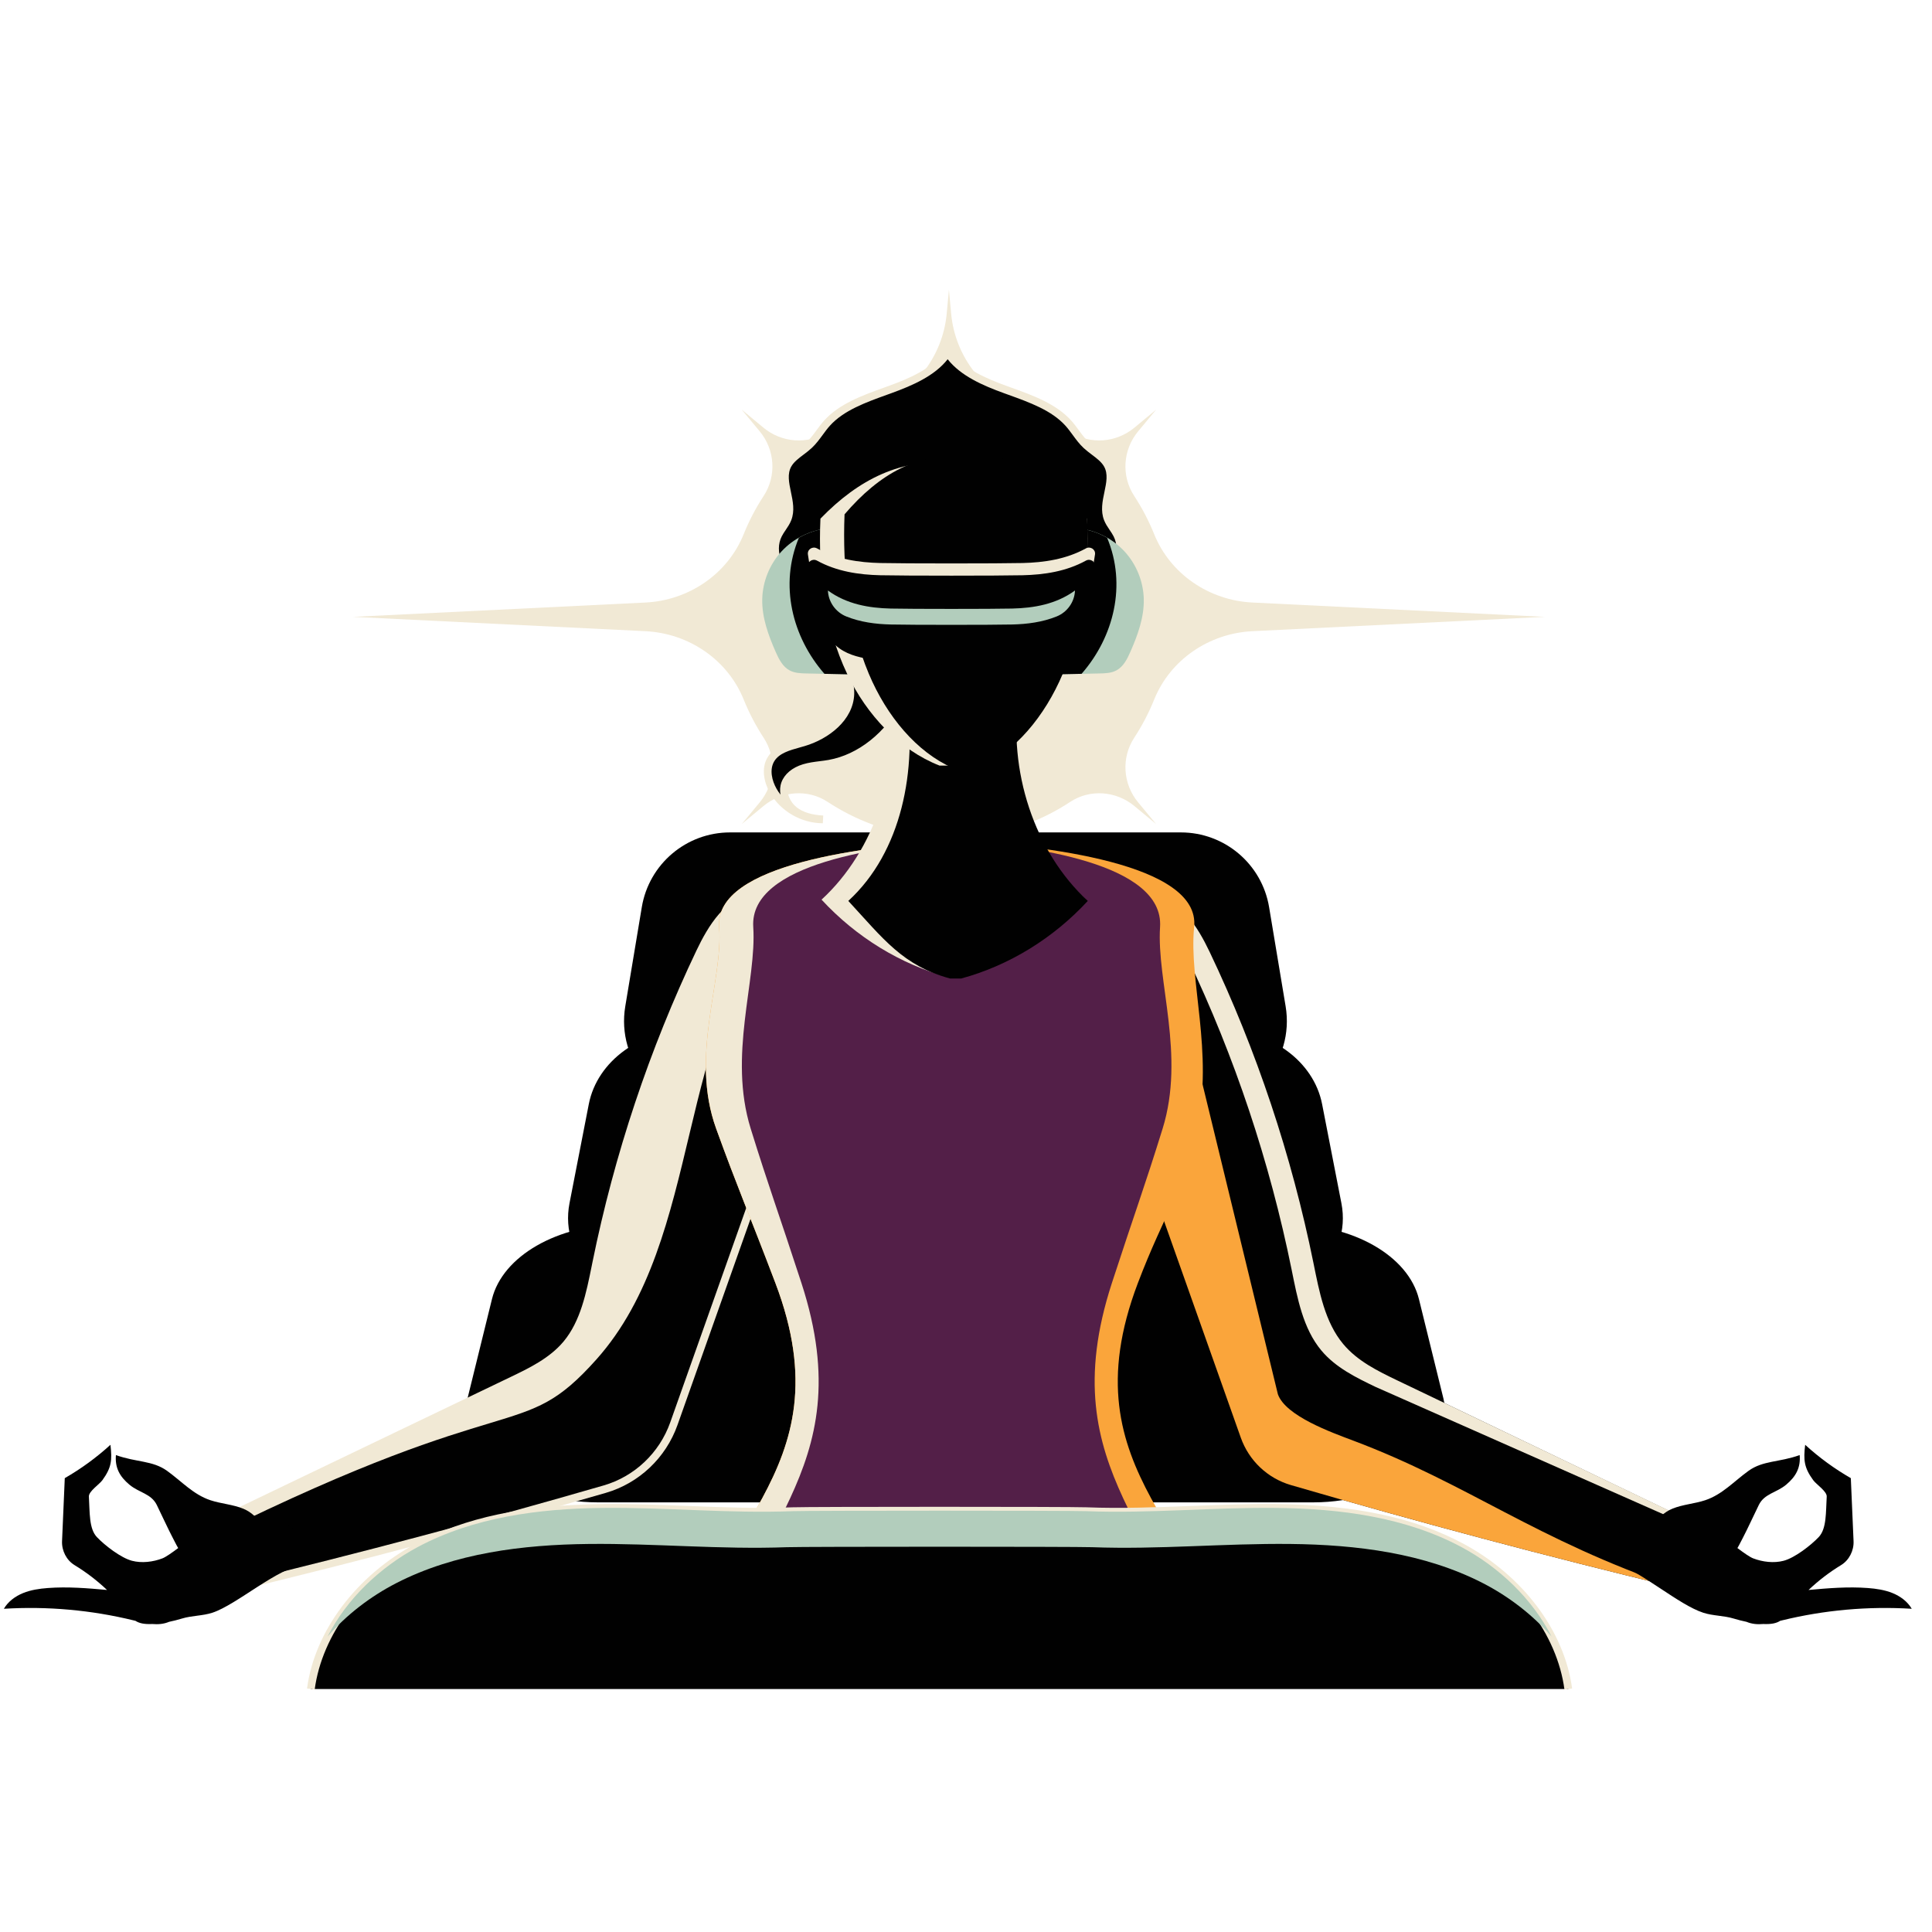 <svg xmlns="http://www.w3.org/2000/svg" xmlns:xlink="http://www.w3.org/1999/xlink" id="Layer_1" x="0px" y="0px" width="500px" height="500px" viewBox="0 0 500 500" xml:space="preserve"><rect x="35.28" y="59.321" fill="none" width="425.195" height="186.468"></rect><g>	<path fill="#F1E9D5" d="M299.211,213.272l-4.668-5.624c-3.943-4.753-4.396-11.536-1.017-16.705  c2.028-3.101,3.764-6.409,5.167-9.888c4.183-10.367,14.258-17.157,25.424-17.703l75.687-3.709l-75.687-3.708  c-11.166-0.547-21.241-7.337-25.424-17.704c-1.403-3.479-3.139-6.788-5.167-9.888c-3.38-5.168-2.927-11.952,1.017-16.705  l4.668-5.625l-5.618,4.662c-4.712,3.911-11.475,4.467-16.59,1.1c-3.589-2.361-7.457-4.331-11.547-5.845  c-10.65-3.944-18.246-13.436-19.299-24.744l-0.576-6.2l-0.576,6.2c-1.052,11.308-8.648,20.799-19.298,24.744  c-4.089,1.514-7.959,3.483-11.547,5.845c-5.115,3.367-11.879,2.811-16.591-1.1l-5.617-4.662l4.667,5.625  c3.944,4.752,4.397,11.537,1.017,16.705c-2.028,3.1-3.764,6.41-5.166,9.888c-4.183,10.367-14.259,17.156-25.424,17.704  l-75.687,3.708l75.687,3.709c11.165,0.546,21.241,7.336,25.424,17.703c1.402,3.479,3.138,6.787,5.166,9.888  c3.381,5.169,2.928,11.952-1.017,16.705l-4.667,5.624l5.617-4.66c4.712-3.911,11.476-4.468,16.591-1.102  c3.588,2.361,7.458,4.33,11.547,5.846c10.649,3.943,18.246,13.436,19.298,24.743l0.576,6.2l0.576-6.201  c1.053-11.307,8.648-20.799,19.299-24.742c4.09-1.516,7.958-3.484,11.547-5.846c5.115-3.366,11.878-2.81,16.59,1.101  L299.211,213.272z"></path>	<g>		<g>			<path fill="#010101" d="M309.885,287.381H184.658c-14.306,0-25.187-12.846-22.835-26.957l4.274-25.652    c1.86-11.162,11.52-19.344,22.836-19.344h116.676c11.316,0,20.974,8.182,22.835,19.344l4.275,25.652    C335.071,274.535,324.189,287.381,309.885,287.381z"></path>			<path fill="#010101" d="M320.462,338.347H174.08c-16.723,0-29.442-12.845-26.693-26.956l4.997-25.652    c2.175-11.162,13.465-19.345,26.693-19.345h136.388c13.229,0,24.519,8.183,26.693,19.345l4.998,25.652    C349.905,325.502,337.186,338.347,320.462,338.347z"></path>			<path fill="#010101" d="M339.795,388.813H154.747c-21.14,0-37.22-12.845-33.744-26.956l6.317-25.651    c2.749-11.163,17.021-19.345,33.744-19.345h172.413c16.723,0,30.995,8.182,33.744,19.345l6.318,25.651    C377.015,375.969,360.935,388.813,339.795,388.813z"></path>		</g>		<g>			<g>				<g>					<g>						<path fill="#010101" d="M181.181,246.344c-12.164,25.522-21.221,52.666-26.881,80.566c-1.501,7.401-2.939,15.243-7.701,20.937       c-3.696,4.418-8.956,6.987-14.056,9.434l-77.601,37.234c3.476,9.805,2.295,6.474,5.771,16.278       c32.093-7.738,64.024-16.204,95.766-25.394c8.354-2.419,15.013-8.751,17.917-16.948l30.392-85.777       c4.41-12.448,8.847-26.186,4.549-38.677c-2.155-6.26-7.452-12.13-13.796-11.714       C188.675,232.733,184.253,239.898,181.181,246.344z"></path>						<path fill="#F1E9D5" d="M60.072,411.976L53.7,394.003l78.41-37.623c4.733-2.271,10.101-4.846,13.721-9.175       c4.416-5.277,5.889-12.575,7.315-19.633l0.173-0.861c5.684-28.002,14.752-55.187,26.96-80.798       c2.879-6.04,7.586-14.129,15.196-14.627c7.092-0.46,12.608,5.998,14.805,12.387c4.271,12.41,0.286,25.688-4.551,39.335       l-30.392,85.777c-3.015,8.51-9.961,15.079-18.58,17.574c-31.61,9.15-63.845,17.698-95.81,25.404L60.072,411.976z        M56.185,395.027l5.171,14.583c31.647-7.645,63.555-16.112,94.846-25.172c8.003-2.315,14.453-8.417,17.253-16.32       l30.392-85.778c4.712-13.3,8.607-26.216,4.546-38.018c-1.893-5.5-6.727-11.419-12.785-11.041       c-6.562,0.429-10.86,7.905-13.524,13.493c-12.135,25.462-21.152,52.491-26.803,80.335l-0.175,0.859       c-1.475,7.302-2.998,14.852-7.74,20.519c-3.898,4.662-9.472,7.335-14.39,9.694L56.185,395.027z"></path>					</g>				</g>				<g>					<g>						<path fill="#F1E9D5" d="M154.332,351.838c28.142-31.479,19.957-85.989,49.067-116.723c-2.266-1.883-4.95-3.022-7.858-2.832       c-6.866,0.45-11.288,7.615-14.36,14.061c-12.164,25.522-21.221,52.666-26.881,80.566c-1.501,7.401-2.939,15.243-7.701,20.937       c-3.696,4.418-8.956,6.987-14.056,9.434c-25.867,12.412-51.733,24.823-77.601,37.234c0.149,0.941,0.3,1.883,0.449,2.823       C133.845,358.501,134.679,373.824,154.332,351.838z"></path>					</g>				</g>				<g>					<path fill="#010101" d="M75.545,395.364c-2.627-2.27-6.227-3.188-9.7-3.034c-0.829-0.795-1.836-1.441-2.878-1.872      c-2.718-1.119-5.736-1.277-8.525-2.205c-4.408-1.466-7.433-4.887-11.203-7.601s-7.911-2.164-13.241-4.08      c-0.272,3.275,0.975,5.555,3.497,7.662c2.522,2.106,5.627,2.297,7.079,5.246c0.777,1.577,3.247,6.862,4.081,8.411      c0.525,0.977,0.957,1.915,1.459,2.745c-1.721,1.288-3.242,2.347-4.083,2.667c-2.434,0.934-5.347,1.285-7.869,0.625      c-2.871-0.751-7.033-3.969-9.078-6.12c-2.089-2.199-1.831-6.413-2.081-10.494c-0.083-1.351,2.703-3.15,3.497-4.247      c2.362-3.258,2.553-5.16,2.081-9.156c-3.61,3.295-7.581,6.195-11.818,8.631l-0.706,16.305c-0.106,2.458,1.138,4.929,3.24,6.206      c3.038,1.848,5.844,4.005,8.404,6.428c-5.113-0.469-10.232-0.89-15.343-0.502c-2.175,0.166-4.363,0.484-6.384,1.304      c-2.021,0.82-3.878,2.182-4.974,4.067c11.27-0.692,22.643,0.327,33.609,3.011c0.147,0.036,0.299,0.073,0.447,0.108      c0.984,0.633,2.251,0.914,4.355,0.824c1.499,0.132,2.971,0.013,4.341-0.565c1.132-0.234,2.254-0.52,3.357-0.856      c2.541-0.774,5.315-0.672,7.851-1.5c6.368-2.083,17.083-11.789,23.754-12.401C79.712,401.549,78.24,397.693,75.545,395.364z"></path>				</g>			</g>			<g>				<g>					<g>						<path fill="#010101" d="M313.05,246.344c12.164,25.522,21.221,52.666,26.881,80.566c1.501,7.401,2.94,15.243,7.702,20.937       c3.696,4.418,8.955,6.987,14.055,9.434l77.602,37.234c-3.476,9.805-2.295,6.474-5.771,16.278       c-33.332-8.036-66.491-16.859-99.443-26.462c-6.041-1.76-10.859-6.339-12.96-12.271l-31.671-89.387       c-4.411-12.448-8.848-26.186-4.549-38.677c2.154-6.26,7.451-12.13,13.795-11.714       C305.557,232.733,309.979,239.898,313.05,246.344z"></path>					</g>				</g>				<g>					<path fill="#F1E9D5" d="M439.271,394.436l-77.583-37.155c-5.1-2.446-10.358-5.016-14.055-9.434      c-4.762-5.693-6.201-13.535-7.702-20.937c-5.66-27.9-14.717-55.044-26.881-80.566c-3.071-6.445-7.493-13.61-14.36-14.061      c-2.24-0.147-4.346,0.501-6.232,1.662c0.19,0.002,0.378-0.009,0.569,0.003c6.867,0.45,11.289,7.616,14.36,14.062      c12.165,25.521,21.221,52.666,26.881,80.566c1.502,7.402,2.94,15.243,7.702,20.936c3.695,4.418,8.955,6.988,14.056,9.435      l82.745,36.613C438.945,395.056,439.096,394.939,439.271,394.436z"></path>				</g>				<g>					<path fill="#FAA53B" d="M350.204,372.825c-5.59-2.105-17.493-6.363-19.487-11.993l-21.986-90.44      c-4.378-12.358-14.735-25.693-10.594-38.111c-6.096-0.05-11.15,5.641-13.242,11.717c-4.299,12.491,0.138,26.229,4.549,38.677      l31.671,89.387c2.101,5.932,6.918,10.51,12.96,12.271c32.952,9.603,66.111,18.426,99.443,26.462      C397.298,398.433,380.059,384.067,350.204,372.825z"></path>				</g>				<g>					<path fill="#010101" d="M420.211,395.364c2.627-2.27,6.227-3.188,9.699-3.034c0.829-0.795,1.835-1.441,2.879-1.872      c2.717-1.119,5.736-1.277,8.524-2.205c4.409-1.466,7.433-4.887,11.204-7.601s7.911-2.164,13.241-4.08      c0.271,3.275-0.977,5.555-3.498,7.662c-2.522,2.106-5.627,2.297-7.078,5.246c-0.777,1.577-3.248,6.862-4.081,8.411      c-0.525,0.977-0.957,1.915-1.459,2.745c1.721,1.288,3.241,2.347,4.082,2.667c2.435,0.934,5.348,1.285,7.87,0.625      c2.871-0.751,7.033-3.969,9.077-6.12c2.089-2.199,1.832-6.413,2.082-10.494c0.083-1.351-2.703-3.15-3.497-4.247      c-2.362-3.258-2.553-5.16-2.081-9.156c3.609,3.295,7.58,6.195,11.817,8.631l0.707,16.305c0.106,2.458-1.139,4.929-3.24,6.206      c-3.039,1.848-5.845,4.005-8.404,6.428c5.113-0.469,10.232-0.89,15.342-0.502c2.176,0.166,4.364,0.484,6.385,1.304      c2.021,0.82,3.877,2.182,4.974,4.067c-11.27-0.692-22.643,0.327-33.61,3.011c-0.147,0.036-0.298,0.073-0.446,0.108      c-0.984,0.633-2.252,0.914-4.356,0.824c-1.498,0.132-2.97,0.013-4.341-0.565c-1.131-0.234-2.254-0.52-3.357-0.856      c-2.541-0.774-5.314-0.672-7.85-1.5c-6.368-2.083-15.516-10.319-23.135-13.067      C416.663,400.883,417.515,397.693,420.211,395.364z"></path>				</g>			</g>			<g>				<path fill="#010101" d="M219.407,128.447c-1.463,1.035-2.422,2.622-3.317,4.173c-2.528,4.376-4.917,8.9-6.169,13.796     c-1.252,4.897-1.29,10.247,0.784,14.854c1.431,3.18,3.773,5.843,5.77,8.7c1.996,2.858,3.714,6.142,3.595,9.626     c-0.213,6.213-6.161,10.78-12.125,12.534c-3.088,0.908-6.673,1.565-8.382,4.293c-1.524,2.434-0.897,5.688,0.528,8.181     c2.585,4.52,7.701,7.474,12.908,7.454c-2.621-0.146-5.325-0.705-7.396-2.314c-2.071-1.611-3.327-4.482-2.428-6.947     c0.756-2.069,2.812-3.411,4.921-4.047c2.109-0.637,4.342-0.712,6.51-1.099c8.561-1.525,15.688-7.95,19.757-15.634     c4.068-7.685,5.432-16.519,5.824-25.204c0.245-5.445,0.119-11.001-1.568-16.185c-1.688-5.182-5.122-9.997-10.058-12.31     C225.664,126.962,222.02,126.6,219.407,128.447z"></path>				<path fill="#F1E9D5" d="M212.944,213.058c-5.57,0-10.956-3.122-13.721-7.957c-1.448-2.531-2.343-6.279-0.508-9.207     c1.692-2.701,4.903-3.592,7.735-4.378l1.211-0.342c5.536-1.629,11.21-5.851,11.408-11.611c0.093-2.686-0.993-5.552-3.415-9.018     c-0.544-0.778-1.114-1.542-1.684-2.306c-1.521-2.042-3.096-4.153-4.178-6.558c-1.976-4.393-2.275-9.901-0.842-15.512     c1.287-5.034,3.775-9.729,6.271-14.049c0.997-1.727,2.024-3.37,3.606-4.489c2.603-1.84,6.596-1.885,10.155-0.215     c4.786,2.242,8.644,6.946,10.584,12.905c1.828,5.618,1.842,11.513,1.614,16.539c-0.483,10.744-2.371,18.889-5.938,25.626     c-4.578,8.646-12.229,14.684-20.465,16.151c-0.79,0.141-1.587,0.242-2.386,0.342c-1.406,0.178-2.734,0.345-4.012,0.729     c-1.02,0.309-3.476,1.259-4.27,3.434c-0.781,2.139,0.466,4.544,2.102,5.814c1.608,1.25,3.846,1.938,6.839,2.106L212.944,213.058     z M223.703,128.18c-1.451,0-2.702,0.364-3.719,1.083c-1.254,0.889-2.114,2.273-3.029,3.857     c-2.425,4.199-4.839,8.745-6.066,13.545c-1.322,5.174-1.063,10.216,0.728,14.197c0.992,2.205,2.433,4.136,3.958,6.182     c0.582,0.78,1.165,1.562,1.72,2.356c1.688,2.416,3.915,6.104,3.773,10.23c-0.23,6.758-6.615,11.63-12.841,13.459l-1.24,0.352     c-2.604,0.724-5.296,1.47-6.576,3.515c-1.366,2.179-0.612,5.124,0.549,7.153c0.307,0.538,0.652,1.051,1.03,1.539     c-0.19-1.046-0.139-2.137,0.247-3.193c0.777-2.128,2.808-3.827,5.57-4.66c1.438-0.435,2.913-0.62,4.341-0.8     c0.762-0.096,1.527-0.191,2.282-0.325c7.636-1.361,14.758-7.014,19.05-15.118c3.425-6.469,5.238-14.344,5.708-24.782     c0.219-4.847,0.209-10.517-1.519-15.83c-1.771-5.436-5.245-9.705-9.533-11.715C226.698,128.55,225.125,128.18,223.703,128.18z"></path>			</g>			<g>				<path fill="#FAA53B" d="M309.815,292.099c4.261-19.948-2.193-38.268-0.771-52.196c1.686-16.483-39.037-21.049-61.331-22.365     v-0.017c-0.043,0.003-0.089,0.006-0.133,0.008c-0.042-0.002-0.088-0.005-0.131-0.008v0.017     c-22.295,1.316-62.6,5.845-61.332,22.365c1.079,14.053-7.655,33.19-0.771,52.196c5.527,15.258,8.459,21.881,15.329,39.95     c19.008,49.988-19.777,63.841-25.033,104.192h71.791h0.295h71.792c-5.258-40.352-44.042-54.204-25.035-104.192     C301.357,313.979,306.427,307.969,309.815,292.099z"></path>			</g>			<g>				<path fill="#F1E9D5" d="M246.771,436.241V217.579c-22.421,1.368-61.908,5.967-60.653,22.323     c1.079,14.053-7.655,33.19-0.771,52.196c5.527,15.258,8.459,21.881,15.329,39.95c19.008,49.988-19.777,63.841-25.033,104.192     H246.771z"></path>			</g>			<g>				<path fill="#531F48" d="M300.882,292.099c5.896-19.006-1.583-38.144-0.659-52.196c1.085-16.521-33.434-21.049-52.528-22.365     v-0.017c-0.036,0.003-0.076,0.006-0.113,0.008c-0.036-0.002-0.075-0.005-0.112-0.008v0.017     c-19.094,1.316-53.613,5.845-52.527,22.365c0.923,14.053-6.557,33.19-0.66,52.196c4.734,15.258,7.245,21.881,13.129,39.95     c16.278,49.988-16.938,63.841-21.441,104.192h61.487h0.252h61.486c-4.503-40.352-37.719-54.204-21.44-104.192     C293.638,313.979,296.149,307.356,300.882,292.099z"></path>			</g>			<g>				<g>					<path fill="#F1E9D5" d="M248.271,252.903c12.257-3.334,23.705-10.295,32.75-20.078c-13.811-12.659-20.762-33.831-17.81-53.418      h-32.786c2.954,19.587-3.998,40.759-17.809,53.418c9.044,9.783,20.492,16.744,32.75,20.078H248.271z"></path>				</g>				<g>					<path fill="#010101" d="M248.771,253.236c12.257-3.334,23.704-10.294,32.75-20.079c-13.812-12.658-20.763-33.83-17.81-53.417      h-29.182c2.953,19.587-1.179,40.759-14.989,53.417c9.044,9.785,14.068,16.745,26.326,20.079H248.771z"></path>				</g>				<g>					<path fill="#010101" d="M289.099,138.376c-0.71-1.411-1.857-2.641-2.43-4.098c-1.768-4.503,2.348-9.8-0.082-14.058      c-1.185-2.075-3.642-3.311-5.454-5.001c-1.827-1.703-2.992-3.868-4.645-5.705c-3.99-4.433-10.359-6.538-16.309-8.694      c-5.624-2.038-11.474-4.613-14.62-9.114c-0.019-0.26-0.035-0.519-0.054-0.777c-0.074,0.124-0.173,0.229-0.25,0.351      c-0.078-0.122-0.178-0.228-0.251-0.351c-0.018,0.259-0.035,0.518-0.054,0.777c-3.147,4.501-8.996,7.076-14.62,9.114      c-5.949,2.156-12.318,4.262-16.308,8.694c-1.653,1.837-2.818,4.002-4.646,5.705c-1.813,1.69-4.271,2.926-5.454,5.001      c-2.43,4.258,1.686,9.555-0.082,14.058c-0.572,1.457-1.72,2.687-2.431,4.098c-2.107,4.186,0.034,9.183,3.436,12.652      c3.401,3.47,7.927,5.929,11.736,9.055c3.81,3.125,7.046,7.372,6.576,11.931l6.555,2.031c2.834,1.728,6.033,2.963,9.374,3.721      c-0.012,0.165-0.023,0.33-0.035,0.495c2.047,0.312,4.129,0.406,6.203,0.326c2.073,0.08,4.155-0.015,6.201-0.326      c-0.011-0.165-0.022-0.33-0.033-0.495c3.34-0.758,6.538-1.993,9.372-3.721l6.556-2.031c-0.47-4.559,2.767-8.806,6.575-11.931      c3.811-3.126,8.335-5.585,11.736-9.055C289.065,147.56,291.206,142.563,289.099,138.376z"></path>					<path fill="#F1E9D5" d="M246.644,179.615L246.644,179.615c-0.476,0-0.952-0.01-1.427-0.028      c-0.397,0.019-0.874,0.028-1.35,0.028c-1.706,0-3.377-0.123-4.965-0.366l-0.911-0.139l0.04-0.569      c-3.192-0.803-6.125-2.005-8.729-3.577l-7.222-2.236l0.085-0.814c0.492-4.779-3.684-8.979-6.216-11.057      c-1.469-1.205-3.09-2.34-4.657-3.436c-2.473-1.731-5.031-3.521-7.158-5.692c-3.374-3.442-6.096-8.875-3.615-13.801      c0.338-0.671,0.752-1.285,1.154-1.879c0.491-0.727,0.956-1.413,1.238-2.135c0.73-1.859,0.289-3.958-0.177-6.182      c-0.563-2.673-1.144-5.44,0.321-8.006c0.879-1.541,2.314-2.623,3.703-3.67c0.696-0.525,1.354-1.021,1.938-1.565      c0.987-0.921,1.771-1.992,2.604-3.125c0.614-0.84,1.25-1.707,1.981-2.518c3.919-4.355,9.88-6.504,15.644-8.581l1.066-0.385      c5.485-1.989,10.967-4.399,13.982-8.525l0.248-3.679l1.026,1.713l0.967-1.616l0.323,3.581      c3.016,4.126,8.496,6.536,13.982,8.525l1.068,0.387c5.763,2.076,11.724,4.224,15.644,8.579c0.728,0.81,1.36,1.675,1.975,2.511      c0.832,1.136,1.618,2.208,2.608,3.132c0.585,0.545,1.243,1.042,1.94,1.567c1.386,1.046,2.819,2.128,3.7,3.668      c1.464,2.566,0.882,5.333,0.322,8.006c-0.469,2.224-0.908,4.323-0.178,6.182c0.283,0.722,0.745,1.409,1.237,2.135      c0.401,0.595,0.817,1.208,1.153,1.879c2.48,4.925-0.24,10.359-3.613,13.801c-2.13,2.171-4.686,3.961-7.158,5.69      c-1.567,1.098-3.188,2.231-4.657,3.438c-2.534,2.078-6.71,6.277-6.218,11.057l0.085,0.814l-7.221,2.236      c-2.607,1.572-5.539,2.775-8.73,3.577l0.041,0.569l-0.911,0.139C250.02,179.492,248.349,179.615,246.644,179.615z       M245.217,177.59c0.525,0.018,0.976,0.026,1.427,0.026l0,0c1.28,0,2.538-0.074,3.75-0.219l-0.028-0.416l0.837-0.19      c3.348-0.758,6.4-1.969,9.072-3.599l0.227-0.102l5.809-1.799c-0.059-3.992,2.393-8.214,6.984-11.981      c1.529-1.254,3.181-2.41,4.779-3.528c2.398-1.679,4.88-3.416,6.876-5.453c2.759-2.813,5.268-7.515,3.258-11.504      c-0.29-0.575-0.659-1.116-1.024-1.657c-0.531-0.786-1.08-1.597-1.444-2.525c-0.948-2.415-0.424-4.91,0.084-7.322      c0.505-2.416,0.985-4.697-0.104-6.604c-0.676-1.184-1.886-2.097-3.168-3.064c-0.706-0.534-1.438-1.085-2.099-1.701      c-1.128-1.051-2.008-2.252-2.856-3.413c-0.611-0.833-1.188-1.62-1.851-2.355c-3.582-3.982-9.303-6.042-14.834-8.036      l-1.071-0.388c-5.599-2.03-11.21-4.501-14.585-8.788c-3.374,4.287-8.984,6.758-14.583,8.788l-1.07,0.386      c-5.53,1.994-11.251,4.055-14.835,8.038c-0.664,0.737-1.243,1.526-1.854,2.362c-0.85,1.159-1.728,2.356-2.853,3.406      c-0.661,0.615-1.391,1.166-2.097,1.699c-1.283,0.968-2.496,1.882-3.172,3.065c-1.088,1.908-0.608,4.19-0.102,6.605      c0.507,2.412,1.03,4.908,0.082,7.322c-0.364,0.928-0.913,1.739-1.442,2.525c-0.367,0.542-0.735,1.082-1.024,1.657      c-2.01,3.99,0.497,8.691,3.255,11.504c1.998,2.037,4.479,3.773,6.879,5.453c1.598,1.119,3.25,2.274,4.777,3.528      c4.591,3.768,7.044,7.989,6.985,11.981l6.033,1.9c2.671,1.629,5.724,2.84,9.073,3.599l0.838,0.19l-0.031,0.416      C241.754,177.591,243.484,177.656,245.217,177.59z"></path>				</g>				<g>					<g>						<path fill="#B2CDBC" d="M223.061,174.588c-3.16-12.564-6.021-25.201-8.881-37.835c-4.519,0.458-8.845,2.618-11.926,5.955       c-3.081,3.336-4.891,7.82-4.987,12.361c-0.102,4.715,1.563,9.284,3.462,13.602c0.825,1.88,1.814,3.863,3.625,4.83       c1.329,0.711,2.899,0.759,4.406,0.79C213.526,174.39,218.294,174.488,223.061,174.588z"></path>					</g>					<g>						<g>							<path fill="#010101" d="M214.18,136.752c-2.609,0.264-5.145,1.111-7.422,2.409c-5.108,12.194-1.744,25.68,6.607,35.225        c3.231,0.066,6.464,0.135,9.695,0.202C219.9,162.023,217.04,149.387,214.18,136.752z"></path>						</g>					</g>				</g>				<g>					<g>						<path fill="#B2CDBC" d="M270.214,174.588c3.159-12.564,6.021-25.201,8.882-37.835c4.518,0.458,8.844,2.618,11.925,5.955       c3.081,3.336,4.891,7.82,4.988,12.361c0.102,4.715-1.564,9.284-3.462,13.602c-0.825,1.88-1.814,3.863-3.625,4.83       c-1.329,0.711-2.9,0.759-4.406,0.79C279.748,174.39,274.981,174.488,270.214,174.588z"></path>					</g>					<g>						<g>							<path fill="#010101" d="M279.096,136.752c2.608,0.264,5.144,1.111,7.422,2.409c5.107,12.194,1.743,25.68-6.608,35.225        c-3.231,0.066-6.464,0.135-9.695,0.202C273.373,162.023,276.235,149.387,279.096,136.752z"></path>						</g>					</g>				</g>				<g>					<path fill="#F1E9D5" d="M281.31,134.23c-9.931-10.276-21.085-15.767-34.491-14.375c-13.406-1.392-24.561,4.099-34.491,14.375      c-0.623,13.773,1.096,27.949,6.914,40.175c5.089,10.692,13.608,19.701,23.89,23.723h7.375      c10.281-4.021,18.801-13.03,23.89-23.723C280.213,162.18,281.933,148.003,281.31,134.23z"></path>				</g>				<g>					<path fill="#010101" d="M281.32,133.104c-9.033-10.561-19.181-16.204-31.376-14.773c-12.194-1.431-22.342,4.212-31.376,14.773      c-0.566,14.154,0.997,28.724,6.289,41.288c4.63,10.989,12.38,20.247,21.732,24.38h6.709      c9.354-4.133,17.104-13.391,21.732-24.38C280.324,161.828,281.887,147.258,281.32,133.104z"></path>				</g>			</g>			<g>				<g>					<path fill="#010101" d="M405.87,437.116c-2.098-15.724-13.624-29.243-27.676-36.751c-14.502-7.75-31.348-9.931-47.79-10.116      c-16.441-0.187-32.881,1.482-49.312,0.836c-4.142-0.163-71.724-0.163-75.865,0c-16.431,0.646-32.87-1.022-49.313-0.836      c-16.441,0.186-33.287,2.366-47.79,10.116c-14.052,7.508-25.577,21.027-27.675,36.751H405.87z"></path>				</g>				<g>					<path fill="#F1E9D5" d="M404.879,437.249c-1.903-14.274-12.309-28.07-27.154-36.003c-12.342-6.595-27.383-9.771-47.332-9.998      c-7.288-0.081-14.717,0.205-21.894,0.484c-8.99,0.35-18.292,0.709-27.444,0.351c-4.252-0.165-71.539-0.165-75.788,0      c-9.158,0.358-18.456-0.001-27.445-0.351c-7.18-0.277-14.609-0.57-21.895-0.484c-19.949,0.227-34.989,3.403-47.33,9.998      c-14.847,7.935-25.252,21.729-27.156,36.003l-1.981-0.264c1.987-14.9,12.79-29.271,28.194-37.502      c12.636-6.752,27.968-10.004,48.251-10.234c7.342-0.084,14.791,0.207,21.994,0.486c8.951,0.349,18.207,0.71,27.29,0.352      c4.258-0.168,71.685-0.168,75.943,0c9.085,0.358,18.338-0.003,27.288-0.352c7.203-0.279,14.646-0.568,21.996-0.486      c20.281,0.23,35.615,3.482,48.249,10.234c15.405,8.231,26.208,22.6,28.195,37.502L404.879,437.249z"></path>				</g>			</g>			<g>				<path fill="#B2CDBC" d="M102.597,409.692c15.095-7.749,32.632-9.931,49.747-10.116c17.115-0.187,34.228,1.482,51.33,0.836     c4.312-0.162,74.661-0.162,78.972,0c17.104,0.646,34.216-1.022,51.332-0.836c17.114,0.186,34.65,2.367,49.747,10.116     c6.736,3.458,12.898,8.202,17.818,13.839c-5.004-9.78-13.558-17.935-23.349-23.166c-14.502-7.75-31.348-9.931-47.79-10.116     c-16.441-0.187-32.881,1.482-49.312,0.836c-4.142-0.163-71.724-0.163-75.865,0c-16.431,0.646-32.87-1.022-49.313-0.836     c-16.441,0.186-33.287,2.366-47.79,10.116c-9.79,5.231-18.344,13.386-23.348,23.165     C89.697,417.895,95.859,413.15,102.597,409.692z"></path>			</g>			<g>				<path fill="#F1E9D5" d="M264.645,145.709c-6.137,0.144-30.682,0.144-36.82,0c-5.574-0.13-11.277-0.974-16.38-3.784     c-1.14-0.627-2.535,0.25-2.363,1.54c0.451,3.398,1.305,7.059,1.964,10.069c0.875,4,2.531,7.846,5.139,10.243     c2.562,2.354,5.771,3.107,8.877,3.645c6.994,1.207,14.068,1.594,21.117,1.212c0.038-0.002,0.076-0.002,0.115,0     c7.05,0.382,14.122-0.005,21.116-1.212c3.107-0.537,6.316-1.291,8.876-3.645c2.609-2.397,4.266-6.243,5.14-10.243     c0.66-3.011,1.513-6.671,1.965-10.069c0.171-1.29-1.225-2.167-2.363-1.54C275.924,144.735,270.221,145.579,264.645,145.709z"></path>			</g>			<g>				<path fill="#010101" d="M264.645,148.874c-6.137,0.143-30.682,0.143-36.82,0c-5.574-0.131-11.277-0.974-16.38-3.784     c-1.14-0.628-2.535,0.25-2.363,1.54c0.451,3.398,1.305,7.059,1.964,10.07c0.875,4,2.531,7.845,5.139,10.242     c2.562,2.354,5.771,3.108,8.877,3.645c6.994,1.208,14.068,1.595,21.117,1.213c0.038-0.002,0.077-0.007,0.115,0     c6.393,1.079,13.865,0.27,21.116-1.213c3.089-0.631,6.316-1.29,8.876-3.645c2.609-2.397,4.266-6.242,5.14-10.242     c0.66-3.011,1.513-6.672,1.965-10.07c0.171-1.289-1.225-2.167-2.363-1.54C275.924,147.9,270.221,148.743,264.645,148.874z"></path>			</g>			<g>				<path fill="#B2CDBC" d="M230.519,161.619c5.239,0.123,26.195,0.123,31.435,0c3.88-0.091,7.828-0.598,11.515-2.085     c2.725-1.1,4.613-3.735,4.736-6.671c0-0.014,0.001-0.027,0.002-0.042c-4.892,3.568-10.648,4.542-16.253,4.673     c-5.239,0.123-26.195,0.123-31.435,0c-5.605-0.131-11.362-1.105-16.254-4.673c0.001,0.014,0.001,0.028,0.002,0.042     c0.123,2.936,2.012,5.572,4.737,6.671C222.688,161.021,226.638,161.528,230.519,161.619z"></path>			</g>		</g>	</g></g></svg>